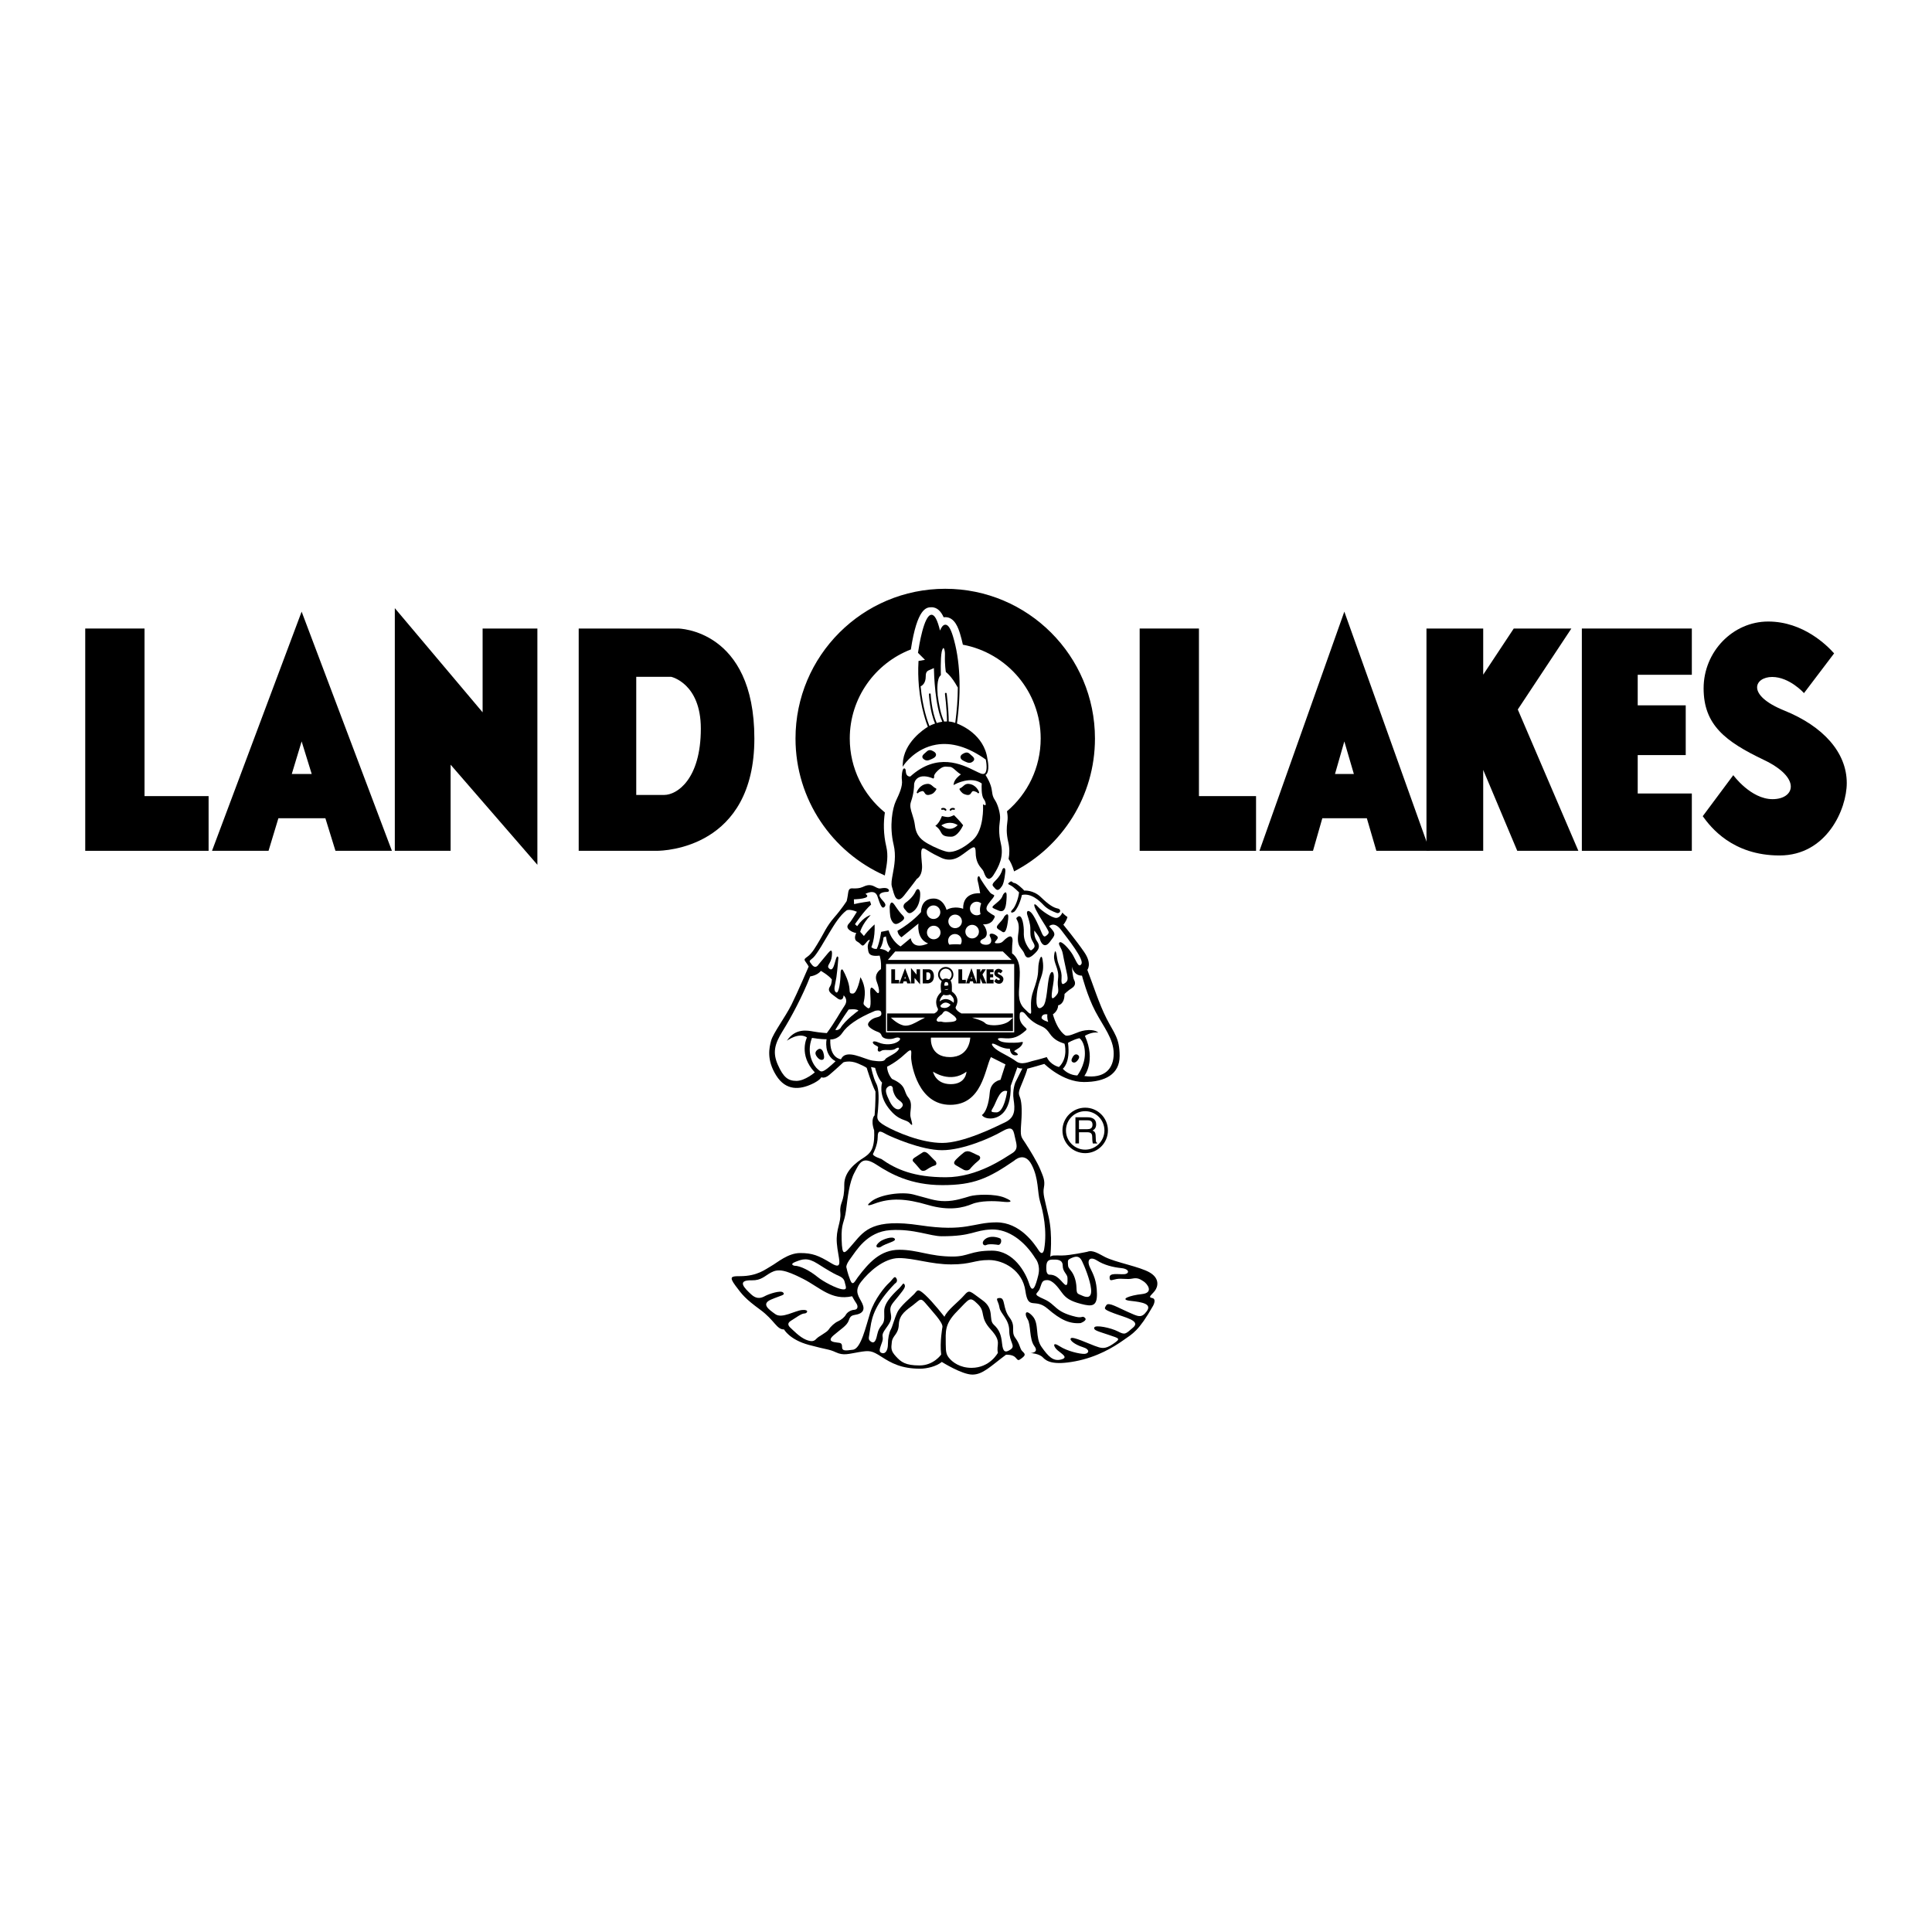 <?xml version="1.0" encoding="utf-8"?>
<!-- Generator: Adobe Illustrator 13.0.0, SVG Export Plug-In . SVG Version: 6.00 Build 14948)  -->
<!DOCTYPE svg PUBLIC "-//W3C//DTD SVG 1.0//EN" "http://www.w3.org/TR/2001/REC-SVG-20010904/DTD/svg10.dtd">
<svg version="1.0" id="Layer_1" xmlns="http://www.w3.org/2000/svg" xmlns:xlink="http://www.w3.org/1999/xlink" x="0px" y="0px"
	 width="192.756px" height="192.756px" viewBox="0 0 192.756 192.756" enable-background="new 0 0 192.756 192.756"
	 xml:space="preserve">
<g>
	<polygon fill-rule="evenodd" clip-rule="evenodd" fill="#FFFFFF" points="0,0 192.756,0 192.756,192.756 0,192.756 0,0 	"/>
	<polygon fill-rule="evenodd" clip-rule="evenodd" points="20.812,79.428 20.812,84.886 8.504,84.886 8.504,62.708 14.419,62.708 
		14.419,79.428 20.812,79.428 	"/>
	<polygon fill-rule="evenodd" clip-rule="evenodd" points="32.463,81.635 27.776,81.635 26.792,84.886 21.153,84.886 30.094,61.024 
		39.101,84.886 33.469,84.886 32.463,81.635 	"/>
	<polygon fill-rule="evenodd" clip-rule="evenodd" points="119.619,79.428 119.619,62.708 113.704,62.708 113.704,84.886 
		125.316,84.886 125.316,79.428 119.619,79.428 	"/>
	<polygon fill-rule="evenodd" clip-rule="evenodd" points="136.369,81.635 131.929,81.635 130.998,84.886 125.657,84.886 
		134.124,61.024 142.654,84.886 137.32,84.886 136.369,81.635 	"/>
	<polygon fill-rule="evenodd" clip-rule="evenodd" points="44.957,84.886 44.957,76.293 53.615,86.279 53.615,62.708 48.15,62.708 
		48.15,71.068 39.391,60.676 39.391,84.886 44.957,84.886 	"/>
	<path fill-rule="evenodd" clip-rule="evenodd" d="M75.263,73.681c0-10.915-7.605-10.973-7.605-10.973h-9.921v22.178h7.78
		C66.33,84.886,75.263,84.595,75.263,73.681L75.263,73.681z"/>
	<polygon fill-rule="evenodd" clip-rule="evenodd" points="157.473,84.886 151.43,70.785 156.776,62.708 151.028,62.708 
		147.98,67.312 147.98,62.708 142.319,62.708 142.319,84.886 147.98,84.886 147.98,76.812 151.377,84.886 157.473,84.886 	"/>
	<polygon fill-rule="evenodd" clip-rule="evenodd" points="168.794,67.323 168.794,62.708 157.821,62.708 157.821,84.886 
		168.794,84.886 168.794,79.167 163.395,79.167 163.395,75.335 168.185,75.335 168.185,70.372 163.395,70.372 163.395,67.323 
		168.794,67.323 	"/>
	<path fill-rule="evenodd" clip-rule="evenodd" d="M177.547,85.35c4.702,0,6.705-4.616,6.705-7.228c0-3.048-2.352-5.661-6.227-7.228
		c-3.875-1.568-2.961-3.353-1.219-3.353c1.741,0,3.178,1.611,3.178,1.611l3.005-3.963c-0.653-0.74-3.048-3.179-6.575-3.179
		c-3.526,0-6.444,3.005-6.444,6.663c0,3.657,2.177,5.312,6.009,7.141c3.832,1.829,3.049,3.919,0.871,3.919
		c-2.177,0-3.919-2.395-3.919-2.395l-3.048,4.093C170.666,82.52,172.844,85.35,177.547,85.35L177.547,85.35z"/>
	<path fill-rule="evenodd" clip-rule="evenodd" d="M94.306,58.743c-8.25,0-14.938,6.688-14.938,14.938
		c0,6.104,3.664,11.35,8.91,13.667c0.018-0.1,0.036-0.203,0.056-0.309c0.145-0.779,0.309-1.661,0.089-2.583
		c-0.289-1.214-0.289-2.422-0.138-3.396c-2.138-1.746-3.504-4.403-3.504-7.379c0-4.051,2.53-7.508,6.095-8.885
		c0.637-4.159,1.569-4.195,2.021-4.211c0.623-0.022,1.006,0.457,1.252,1.002c0.05-0.008,0.098-0.012,0.145-0.013
		c0.975-0.021,1.339,1.165,1.495,1.671c0.106,0.344,0.196,0.706,0.278,1.077c4.418,0.827,7.762,4.701,7.762,9.359
		c0,2.911-1.307,5.515-3.364,7.262c0.055,0.291,0.082,0.577,0.062,0.82c-0.008,0.102-0.021,0.201-0.032,0.306
		c-0.054,0.452-0.12,1.014,0.101,1.959c0.142,0.609,0.13,1.161,0.032,1.668c0.17,0.256,0.377,0.656,0.55,1.244
		c4.791-2.487,8.066-7.488,8.066-13.259C109.244,65.431,102.556,58.743,94.306,58.743L94.306,58.743z"/>
	<polygon fill-rule="evenodd" clip-rule="evenodd" fill="#FFFFFF" points="31.1,77.222 30.094,73.971 29.111,77.222 31.1,77.222 	
		"/>
	<polygon fill-rule="evenodd" clip-rule="evenodd" fill="#FFFFFF" points="135.076,77.222 134.124,73.971 133.193,77.222 
		135.076,77.222 	"/>
	<path fill-rule="evenodd" clip-rule="evenodd" fill="#FFFFFF" d="M69.922,72.693c0-4.528-2.961-5.167-2.961-5.167h-3.483v11.786
		h2.787C67.542,79.312,69.922,77.745,69.922,72.693L69.922,72.693z"/>
	<path fill-rule="evenodd" clip-rule="evenodd" d="M99.863,84.198c-0.251-1.074-0.173-1.735-0.115-2.218
		c0.011-0.099,0.022-0.192,0.029-0.28c0.045-0.538-0.234-1.462-0.493-1.842c-0.233-0.34-0.264-0.565-0.304-0.85
		c-0.051-0.37-0.117-0.832-0.656-1.693c0.016-0.011,0.034-0.018,0.049-0.031c0.404-0.353,0.168-1.452,0.14-1.576l0,0
		c-0.325-2.408-2.628-3.37-3.038-3.523c0.455-3.365,0.317-6.379-0.403-8.719c-0.241-0.784-0.482-1.146-0.759-1.14
		c-0.25,0.005-0.427,0.331-0.528,0.587c-0.262-1.08-0.537-1.588-0.859-1.576c-0.748,0.026-1.241,3.131-1.332,3.753l-0.006,0.043
		l0.031,0.031l0.666,0.666l-0.576,0.102l-0.068,0.012l-0.004,0.069c-0.049,0.864-0.025,1.665,0.037,2.396
		c-0.003,0.014-0.009,0.027-0.005,0.042c0.001,0.005,0.007,0.007,0.01,0.012c0.196,2.218,0.763,3.727,0.894,4.05
		c-0.383,0.232-2.423,1.568-2.503,3.69l-0.011,0.301l0.17-0.248c0.011-0.016,1.126-1.605,3.163-1.958
		c1.547-0.269,3.216,0.231,4.96,1.482c0.07,0.331,0.177,1.139-0.092,1.374c-0.092,0.08-0.226,0.085-0.408,0.017
		c-0.147-0.056-0.335-0.148-0.553-0.255c-1.329-0.657-3.801-1.876-6.481,0.558c-0.045,0.003-0.169,0.002-0.273-0.082
		c-0.1-0.08-0.157-0.216-0.169-0.407c-0.013-0.192-0.043-0.279-0.109-0.31c-0.037-0.017-0.079-0.012-0.113,0.013
		c-0.136,0.101-0.227,0.708-0.169,1.141c0.084,0.628-0.265,1.369-0.602,2.085c-0.337,0.716-0.675,2.471-0.224,4.368
		c0.257,1.078,0.069,2.085-0.082,2.895c-0.103,0.554-0.185,0.991-0.091,1.291c0.031,0.098,0.061,0.207,0.089,0.312
		c0.125,0.457,0.244,0.888,0.524,0.945c0.173,0.036,0.359-0.078,0.583-0.358c0.601-0.75,1.185-1.531,1.296-1.685
		c0.107-0.06,0.591-0.391,0.508-1.424l-0.027-0.319c-0.051-0.577-0.104-1.174,0.07-1.28c0.071-0.043,0.206-0.004,0.391,0.112
		c0.664,0.419,0.972,0.563,1.196,0.667c0.056,0.026,0.11,0.051,0.162,0.077l0.028,0.015c0.275,0.139,1.007,0.509,1.973-0.106
		c0.221-0.141,0.434-0.3,0.621-0.44c0.335-0.251,0.682-0.51,0.819-0.441c0.046,0.023,0.124,0.119,0.124,0.503
		c0,0.905,0.357,1.335,0.594,1.62c0.088,0.106,0.163,0.198,0.195,0.283l0.026,0.072c0.096,0.262,0.227,0.621,0.476,0.649
		c0.157,0.018,0.313-0.099,0.48-0.355C99.675,86.441,100.157,85.46,99.863,84.198L99.863,84.198z"/>
	<path fill-rule="evenodd" clip-rule="evenodd" d="M89.938,93.515l1.698-1.372c0,0-0.239,1.524,0.958,1.981
		c0,0-1.458,0.762-1.742-0.523l-1.001,0.828c0,0-0.828-0.436-1.198-1.611l-0.74,0.152c0,0-0.152,1.088-0.436,1.698
		c0,0-0.283,0.065-0.544-0.174c0,0,0.392-0.827,0.327-2.264c0,0-0.632,0.544-1.067,1.154l-0.37-0.414c0,0,0.153-0.718,1.045-1.676
		c0,0-0.653,0.131-1.35,1.11L85.3,92.208c0,0,0.893-1.328,1.611-1.96l-0.109-0.326c0,0-1.089,0.152-1.589,0.283l-0.022-0.479
		c0,0,1.938-0.044,1.154-0.544c0,0,0.936-0.544,1.197,0.24c0.261,0.784,0.436,1.35,0.719,1.044c0.283-0.305-0.305-0.631-0.479-1.001
		c-0.174-0.37,0.392-0.479,0.719-0.479s0.239-0.392-0.239-0.392c-0.479,0-0.436,0.174-0.98-0.131
		c-0.544-0.305-0.936-0.087-1.241,0.044c-0.305,0.13-0.61,0.13-0.85,0.13c-0.239,0-0.5-0.087-0.566,0.414
		c-0.065,0.501-0.152,0.849-0.152,0.849s-0.479,0.762-1.241,1.633c-0.762,0.871-1.067,1.632-1.438,2.242
		c-0.37,0.609-0.74,1.328-1.241,1.676c-0.5,0.349-0.261,0.283,0.13,0.98c0,0-1.11,2.591-1.72,3.81s-1.829,2.852-2.024,3.57
		c-0.196,0.719-0.479,1.916,0.5,3.484c0.979,1.566,2.383,1.422,3.592,0.848c0.828-0.391,0.915-0.674,0.915-0.674
		s0.283,0.195,0.784-0.219s1.415-1.262,1.415-1.262s0.61-0.24,1.437,0.107c0.827,0.35,0.893,0.457,0.893,0.457
		s0.457,1.525,0.871,2.352c0,0,0.021,1.133-0.087,2.373c0,0-0.436,0.371-0.044,1.504c0,0,0.044,0.783-0.065,1.328
		c-0.109,0.543-0.261,0.936-0.979,1.393c-0.719,0.457-1.954,1.348-1.938,2.699c0.022,1.807-0.479,1.699-0.392,2.766
		s-0.458,1.611-0.349,3.07c0.109,1.457,0.74,2.785-0.544,2.002c-1.285-0.783-1.894-1.023-3.113-1.023s-2.286,0.959-2.874,1.285
		s-1.372,1.023-3.135,1.023c-0.827,0-1.132,0.021-0.457,0.936s1.001,1.328,2.46,2.395c1.458,1.066,1.654,2.004,2.395,1.982
		c0,0,0.544,1.023,2.482,1.545c1.938,0.523,1.938,0.393,2.7,0.74c0.762,0.35,1.241,0.152,2.286-0.021s1.263-0.174,2.243,0.457
		c0.979,0.631,1.981,1.197,3.875,1.197c0.631,0,1.611-0.217,2.156-0.674c0,0,2.003,1.262,3.048,1.262
		c1.045,0,1.807-0.826,3.353-1.98c0,0,0.652-0.045,0.936,0.262c0.283,0.305,0.262,0.369,0.632,0.086s0.392-0.393,0.087-0.674
		c-0.305-0.283-0.218-0.676-0.719-1.35c-0.501-0.676,0.109-1.133-0.588-2.047c-0.696-0.916-0.392-1.939-0.957-1.939
		c-0.566,0-0.131,0.307-0.044,0.938s0.979,1.176,0.979,2.33c0,1.152,0.675,1.502,0.131,1.871c-0.545,0.371-0.762,0.24-0.85-0.609
		c-0.087-0.85-0.261-1.35-0.827-1.871c-0.566-0.523,0.131-1.547-1.132-2.439c-1.263-0.893-1.263-1.133-1.829-0.479
		c-0.566,0.652-1.655,1.438-1.96,2.133c0,0-1.132-1.459-1.916-2.178c-0.784-0.717-0.762-0.457-1.11-0.086
		c-0.349,0.369-1.372,1.176-1.677,1.828c-0.305,0.654-0.479,1.416-0.653,1.721s-0.283,0.914-0.283,1.459
		c0,0.543-0.217,1-0.609,0.871c-0.392-0.131-0.153-0.523,0.043-1.133c0.196-0.609-0.24-0.5,0.37-1.328
		c0.609-0.828,0.566-1.002,0.457-1.633s0.196-0.828,0.784-1.568c0.588-0.74,0.741-0.936,0.61-1.176
		c-0.131-0.238-0.196,0.045-0.501,0.35c-0.305,0.305-1.546,1.371-1.524,2.307c0.022,0.938,0.022,1.068-0.305,1.48
		c-0.327,0.414-0.348,0.719-0.457,1.133s-0.283,0.654-0.588,0.414c-0.305-0.24-0.174-0.326-0.022-1.416
		c0.152-1.088,0.522-2.373,2.438-4.354c0,0,0.348-0.174,0.152-0.523c-0.196-0.348-0.37,0.131-0.74,0.457
		c-0.37,0.328-1.437,1.59-1.873,2.961c-0.435,1.373-0.914,3.594-1.72,3.701c-0.806,0.109-1.089,0.131-1.089-0.281
		c0-0.414-0.174-0.393-0.5-0.436c-0.327-0.045-1.045-0.109-0.348-0.719s1.35-0.959,1.524-1.504c0.174-0.543,0.414-0.479,0.849-0.586
		c0.436-0.109,0.806-0.393,0.501-1.068c-0.305-0.674-0.893-1.197-0.131-2.176c0.762-0.98,2.264-2.373,3.788-2.373
		s3.179,0.631,5.204,0.631c2.024,0,2.286-0.436,3.767-0.436c1.48,0,3.353,1.045,3.636,3.07c0.283,2.023,0.914,0.652,2.221,1.785
		c1.306,1.131,2.198,1.523,3.287,1.436c0,0,0.719-0.26,0.436-0.521s-0.22,0.055-0.914-0.109c-2.134-0.5-1.938-1.219-3.179-1.764
		c-1.241-0.543-0.632-0.479-0.414-1.045s0.196-0.85,0.74-0.85s1.067,0.697,1.459,1.242c0.392,0.543,0.827,0.85,1.916,1.133
		s1.611,0.26,1.589-1.023c-0.021-1.285-0.348-1.895-0.696-2.613s-0.022-1.154,0.696-0.697s1.59,0.676,2.438,0.762
		c0.85,0.088,0.827,0.588,0.239,0.609c-0.588,0.023-1.415-0.152-1.415,0.307c0,0.457,0.196,0.26,0.697,0.174
		c0.501-0.088,1.045,0.064,1.567-0.043c0.522-0.109,0.762,0.043,1.132,0.281c0.37,0.24,1.045,1.133-0.174,1.264
		c-1.22,0.131-2.33,0.545-1.132,0.676c1.197,0.129,2.155,0.305,1.61,1.043c-0.544,0.742-0.87,0.502-1.872,0.066
		s-1.938-1.023-2.155-0.676c-0.218,0.35-0.326,0.393,0.762,0.807c1.089,0.414,2.7,0.74,1.916,1.414
		c-0.783,0.676-0.806,0.764-1.524,0.393c-0.718-0.369-2.242-0.674-2.351-0.393c-0.109,0.283,0.348,0.371,1.437,0.74
		c1.089,0.371,1.241,0.35,0.414,0.916c-0.827,0.564-1.176,0.412-1.829,0.174c-0.653-0.24-2.134-0.938-2.352-0.762
		c-0.218,0.174,0.393,0.652,1.176,0.893c0.784,0.238,0.609,0.652,0.174,0.674c-0.435,0.021-1.72-0.262-2.481-0.762
		s-0.632,0.043-0.196,0.414c0.436,0.369,1.11,0.719,0.327,0.914c-0.784,0.195-1.263-0.305-1.938-1.262
		c-0.675-0.959-0.196-2.309-0.893-3.07c-0.697-0.762-0.85-0.24-0.501,0.305s0.152,1.98,0.675,2.678s-0.393,0.697-0.393,0.697
		s0.871,0.043,1.241,0.436c0.37,0.391,1.023,0.805,3.223,0.391s3.832-1.414,4.79-2.09c0.958-0.674,1.545-0.914,2.982-3.439
		c0,0,0.392-0.697-0.087-0.785c-0.479-0.086-0.022-0.326,0.282-0.738c0.306-0.414,0.479-1.221-0.522-1.809
		c-1.001-0.588-3.396-1-4.463-1.545c-0.621-0.316-1.219-0.74-1.764-0.523c0,0-1.741,0.371-2.525,0.371
		c-0.783,0-1.001-0.043-1.176,0.131c0,0,0.262-2.09-0.152-3.963c-0.413-1.873-0.609-2.285-0.479-2.961s-0.065-1.066-0.37-1.807
		s-1.045-1.938-1.48-2.613c-0.436-0.674-0.522-0.566-0.414-2.025c0.109-1.457,0.021-2.197-0.152-2.611s-0.065-0.609,0.327-1.568
		c0.392-0.957,0.435-1.219,0.435-1.219s1.067-0.283,1.698-0.479c0,0,1.808,1.807,3.941,1.807s3.57-0.783,3.57-2.592
		c0-1.807-0.544-2.242-1.307-3.744c-0.762-1.502-1.35-3.396-1.916-4.855c0,0,0.501-0.588-0.305-1.763
		c-0.805-1.176-2.09-2.743-2.09-2.743s0.262-0.261,0.414-0.762c0,0-0.414-0.283-0.501-0.457c0,0-0.218,0.544-0.632,0.544
		c-0.413,0-1.437-0.696-1.807-1.11c-0.37-0.414-0.522-0.326-0.196,0.327c0.327,0.653,1.023,1.677,1.11,1.873
		s0.283,0.349,0.021,0.588c-0.261,0.239-0.369,0.283-0.587-0.239c-0.218-0.523-0.719-1.677-1.045-1.981
		c-0.327-0.305-0.479-0.109-0.371,0.239c0.109,0.349,0.305,0.893,0.305,1.372s-0.021,0.806,0.175,1.176s0.37,0.566,0.131,0.806
		c-0.239,0.239-0.283,0.283-0.566-0.174c-0.283-0.457-0.414-0.893-0.392-1.437c0.021-0.544-0.131-1.873-0.588-1.568
		s0.261,0.174,0.043,1.633c-0.218,1.459,0.37,1.437,0.61,2.09c0.239,0.653,0.696,0.283,1.088-0.108
		c0.393-0.392,0.479-0.718,0.152-1.176c-0.326-0.457-0.261-1.045-0.261-1.045s0.479,0.544,0.566,0.871
		c0.087,0.327,0.435,0.979,0.979,0.261c0.544-0.718,0.696-0.762-0.065-1.567c0,0,0.501-0.544,1.197,0.37
		c0.697,0.915,2.308,2.939,2.024,3.396c-0.283,0.458-0.521-0.326-0.849-0.893c-0.327-0.566-1.11-1.437-1.328-1.262
		c-0.218,0.174,0.218,0.522,0.326,1.153c0.109,0.632,0.37,1.72,0.436,2.091c0.065,0.369,0.065,0.588-0.152,0.762
		s-0.479,0.348-0.414-0.436c0.065-0.784-0.348-1.285-0.435-1.959c-0.088-0.675-0.218-1.067-0.305-0.305
		c-0.088,0.762,0.522,1.306,0.392,2.307c-0.131,1.002,0.239,1.219-0.196,1.699c-0.436,0.479-0.565,0.391-0.305-1.045
		c0.262-1.438-0.152-1.633-0.37-0.893c-0.218,0.74-0.218,2.611-0.631,3.004c-0.414,0.393-0.784,0.238-0.61-1.264
		c0.175-1.502,0.719-1.785,0.61-3.047c-0.109-1.263-0.393-0.348-0.458,0.262c-0.064,0.609,0.088,0.848-0.522,2.547
		c-0.609,1.697,0.375,3.025-0.914,1.697c-0.74-0.762-0.457-1.85-0.457-2.568s0.283-2.156-0.74-2.917c0,0,0-0.784,0.043-1.088
		c0.044-0.305,0-0.806-0.479-0.501s-0.457,0.566-0.958,0.588s-0.305-0.131-0.131-0.349c0.175-0.217,0.131-0.326-0.152-0.5
		s-0.719-0.174-0.501,0.218c0.218,0.392,0.109,0.784-0.413,0.784s-0.85-0.348-0.262-0.61c0.588-0.261,0.283-1.11-0.043-1.437
		c0,0,0.675,0.087,1.001-0.414c0.327-0.5,0.152-0.392-0.218-0.653s-0.74-0.414-0.043-1.241c0.696-0.827,0.282-0.479-0.044-0.871
		s-0.936-1.285-1.023-1.524c-0.087-0.24-0.305,0-0.196,0.392c0.109,0.392,0.24,1.219,0.24,1.219s-1.742-0.196-1.698,1.546
		c0,0-0.849-0.349-1.655,0.109c0,0-0.283-1.132-1.284-1.132c-1.132,0-1.263,0.98-1.263,1.35c0,0-0.805,0.979-2.351,1.872
		C89.545,92.861,89.545,93.232,89.938,93.515L89.938,93.515z"/>
	<path fill-rule="evenodd" clip-rule="evenodd" fill="#FFFFFF" d="M95.307,72.125c-0.217-0.08-0.437-0.125-0.653-0.14
		c-0.004-1.206-0.201-2.769-0.203-2.785c-0.006-0.048-0.05-0.082-0.098-0.075c-0.047,0.006-0.082,0.049-0.075,0.097
		c0.002,0.016,0.197,1.562,0.202,2.756c-0.096,0-0.19,0.003-0.283,0.011c-0.328-0.683-0.529-1.702-0.653-2.677
		c0.001-0.008,0.008-0.015,0.007-0.023c-0.047-0.423-0.086-1.588,0.288-1.897c0.021-0.018,0.033-0.043,0.032-0.07
		c0-0.016-0.056-1.623,0.085-2.302c0.06-0.285,0.15-0.37,0.174-0.367c0.043,0.005,0.164,0.194,0.147,0.724
		c-0.03,0.947,0.088,1.643,0.089,1.648c0.005,0.021,0.018,0.041,0.036,0.052c0.005,0.003,0.516,0.356,1.133,1.479
		c0.006,0.011,0.018,0.014,0.027,0.021C95.558,69.7,95.472,70.888,95.307,72.125L95.307,72.125z"/>
	<path fill-rule="evenodd" clip-rule="evenodd" fill="#FFFFFF" d="M93.459,72.132c-0.515-1.161-0.604-2.851-0.605-2.868
		c-0.002-0.048-0.043-0.085-0.091-0.083c-0.048,0.002-0.085,0.043-0.083,0.091c0.003,0.071,0.091,1.726,0.612,2.913
		c-0.259,0.089-0.46,0.184-0.568,0.24c-0.14-0.349-0.679-1.811-0.872-3.948c0.159-0.075,0.508-0.315,0.508-0.98
		c0-0.505,0.164-0.569,0.49-0.698c0.098-0.039,0.208-0.087,0.325-0.146c0.014,0.705,0.115,3.783,0.838,5.356
		C93.815,72.037,93.629,72.082,93.459,72.132L93.459,72.132z"/>
	<path fill-rule="evenodd" clip-rule="evenodd" fill="#FFFFFF" d="M98.326,80.32c-0.022,0.029-0.101-0.003-0.124-0.013l-0.13-0.058
		l0.008,0.142c0.001,0.024,0.114,2.409-1.016,3.414c-1.113,0.99-1.909,1.197-2.38,1.197c-0.411,0-1.494-0.475-2.09-0.816
		c-0.592-0.338-1.181-0.756-1.307-1.807c-0.053-0.441-0.169-0.805-0.271-1.125c-0.153-0.478-0.273-0.855-0.125-1.273
		c0.279-0.792,0.31-1.472,0.31-1.728c0-0.101,0.07-0.435,0.381-0.641c0.351-0.233,0.885-0.209,1.545,0.068l0.089-0.147
		c0.001,0.001-0.025-0.026-0.024-0.088c0.001-0.082,0.052-0.264,0.376-0.565c0.462-0.429,0.701-0.407,0.978-0.382
		c0.071,0.007,0.145,0.014,0.225,0.014c0.18,0,0.356,0.158,0.561,0.34c0.154,0.138,0.327,0.289,0.536,0.408
		c-0.211,0.153-0.633,0.501-0.703,0.89l-0.033,0.181l0.161-0.089h0c0.016-0.009,1.582-0.854,2.655-0.075
		c-0.016,0.25-0.056,1.198,0.194,1.532C98.323,79.941,98.384,80.248,98.326,80.32L98.326,80.32z"/>
	<path fill-rule="evenodd" clip-rule="evenodd" fill="#FFFFFF" d="M84.451,90.837c0,0,0.239-0.196,1.044,0.13
		c0,0-0.566,0.936-0.74,1.11c-0.174,0.174-0.37,0.436,0,0.719c0.37,0.283,0.675,0.283,0.675,0.283s-0.349,0.631,0.109,0.871
		c0.457,0.239,0.436,0.653,0.827,0.152c0.392-0.501,0.414-0.283,0.414-0.283s-0.261,0.37-0.196,0.784s0.021,0.871,1.176,0.74
		c0,0,0.196,0.544,0.13,1.35c0,0-0.74,0.414-0.414,1.262c0.327,0.85,0.305,1.438-0.087,0.959c-0.392-0.479-0.588-0.566-0.566,0.131
		c0.022,0.695,0.174,1.895-0.348,1.459s-0.261-0.24-0.196-1.264s-0.436-1.742-0.436-1.742s-0.305,1.633-0.762,1.633
		c-0.457,0-0.217-0.217-0.414-0.979c-0.196-0.762-0.588-1.394-0.588-1.394s-0.217-0.217-0.217,0.392s-0.153,2.09-0.458,1.852
		c-0.305-0.24-0.065-0.742,0.044-1.504c0.108-0.761,0.196-1.937,0.196-1.937s-0.087-0.37-0.24,0.109s-0.283,1.285-0.653,0.98
		c-0.371-0.305,0.152-0.458,0.239-1.241s-0.131-0.609-0.37-0.327c-0.24,0.283-0.979,1.176-0.979,1.176s-0.262,0.457-0.632,0
		c-0.37-0.457-0.261-0.348,0.131-0.718c0.392-0.371,1.132-1.698,1.633-2.525C83.275,92.187,83.776,91.359,84.451,90.837
		L84.451,90.837z"/>
	<path fill-rule="evenodd" clip-rule="evenodd" fill="#FFFFFF" d="M80.837,97.412c0,0,0.675-0.066,1.066-0.545
		c0,0,0.741,0.414,1.089,0.85c0,0,0,0.414-0.152,0.652c-0.152,0.24-0.283,0.479,0.196,0.85s0.588,0.436,0.588,0.436
		s0.479,0.326,0.544-0.348c0,0,0.522,0.412,0.087,1.045c-0.436,0.631-0.936,1.609-1.764,2.721c0,0-0.697-0.043-1.306-0.152
		c-0.61-0.109-1.829-0.371-2.678,0.914c0,0,1.197-0.893,2.003-0.326c0,0-0.871,1.742,0.784,3.482c0,0-0.979,0.85-1.829,0.85
		s-1.307-0.369-1.851-1.59c-0.544-1.219-0.348-2.068,0.479-3.396C78.921,101.527,80.075,99.371,80.837,97.412L80.837,97.412z"/>
	<path fill-rule="evenodd" clip-rule="evenodd" fill="#FFFFFF" d="M81.011,103.551c0,0,0.871,0.152,1.459,0.131
		c0,0-0.327,1.547,0.893,2.199c0,0-0.675,0.652-1.067,0.893s-0.477,0.084-0.718-0.109C81.25,106.404,80.379,105.184,81.011,103.551
		L81.011,103.551z"/>
	<path fill-rule="evenodd" clip-rule="evenodd" fill="#FFFFFF" d="M83.906,105.686c0,0-1.153-0.088-1.066-1.982
		c0,0,0.718,0.066,1.197-0.652s1.48-1.459,3.266-2.199c0,0,0.544-0.152,0.61,0.131s0,0.414-0.457,0.521
		c-0.458,0.109-0.741,0.393-0.828,0.588c-0.087,0.197,0.044,0.393,0.501,0.654s0.696,0.195,0.827,0.566
		c0.131,0.369,0.871,0.436,1.307,0.26c0.435-0.174,0.784,0.045,0.326,0.35c-0.457,0.305-1.285,0.369-1.938,0.086
		c-0.653-0.283-0.697,0.045-0.37,0.24s0.37,0.152,0.305,0.369c-0.065,0.219,0.065,0.414,0.349,0.219
		c0.283-0.195,1.001,0.064,1.393-0.195c0.392-0.262,0.523-0.045,0.109,0.305c-0.414,0.348-1.023,0.543-1.132,0.762
		c-0.109,0.217-0.619,0.201-1.241,0.109C86.192,105.686,84.407,104.574,83.906,105.686L83.906,105.686z"/>
	<path fill-rule="evenodd" clip-rule="evenodd" fill="#FFFFFF" d="M85.648,100.83c0,0-1.35,0.957-1.807,1.764
		c0,0-0.261,0.26-0.501,0.152c0,0,0.74-1.197,1.328-2.025C84.668,100.721,85.452,100.611,85.648,100.83L85.648,100.83z"/>
	<path fill-rule="evenodd" clip-rule="evenodd" fill="#FFFFFF" d="M105.047,101.199c0,0,0.522-0.318,0.522-0.898
		c0,0,0.639-0.059,0.639-1.133c0,0,0.349-0.348,0.726-0.58s0.377-0.553,0.232-0.812c-0.146-0.262-0.232-1.365-0.232-1.365
		s0.146,0.93,1.016,0.93c0,0,0.523,2.031,1.336,3.57s1.828,2.729,1.828,4.209s-0.87,2.525-2.932,2.234c0,0,1.19-1.51,0.059-4.006
		c0,0,0.667-0.436,1.335-0.318c0,0-0.329-0.373-1.306-0.232c-0.813,0.115-1.423,0.609-1.945,0.521
		C106.324,103.318,105.54,102.941,105.047,101.199L105.047,101.199z"/>
	<path fill-rule="evenodd" clip-rule="evenodd" fill="#FFFFFF" d="M106.557,104.045c0,0,0.493-0.32,1.132-0.465
		c0,0,0.552,0.32,0.552,1.539s-0.755,2.178-0.755,2.178s-0.813,0.027-1.452-0.668C106.033,106.629,106.817,106.076,106.557,104.045
		L106.557,104.045z"/>
	<path fill-rule="evenodd" clip-rule="evenodd" fill="#FFFFFF" d="M106.208,104.131c0,0,0.406,1.395-0.552,2.324
		c0,0-0.842-0.176-1.219-0.988c0,0-0.755,0.232-1.277,0.35c-0.523,0.115-1.22,0.492-1.8,0.057c-0.581-0.436-1.423-0.783-1.945-1.16
		s-0.696-0.842,0.058-0.436c0.756,0.406,1.19,0.348,1.277,0.348c0,0,0.029,0.668,0.552,0.668s0.087-0.291-0.087-0.377
		c-0.174-0.088,0.552-0.291,0.755-0.697s0-0.232-0.406-0.203s-1.394,0.059-1.771-0.145c-0.377-0.203-0.319-0.35,0.349-0.291
		s1.22,0,1.858-0.494c0.638-0.492,0.464-0.348,0.058-0.812c-0.406-0.463-0.319-0.812-0.319-1.074c0-0.26,0.29-0.377,0.581,0
		c0.29,0.377,0.696,0.756,1.219,1.016c0.522,0.262,0.755,0.262,1.19,0.9S105.686,103.957,106.208,104.131L106.208,104.131z"/>
	<path fill-rule="evenodd" clip-rule="evenodd" fill="#FFFFFF" d="M104.495,101.199c0,0-0.058,0.377,0.087,0.756
		c0,0-0.552-0.145-0.667-0.379C103.915,101.576,103.886,101.113,104.495,101.199L104.495,101.199z"/>
	<path fill-rule="evenodd" clip-rule="evenodd" fill="#FFFFFF" d="M98.863,105.467l1.452,0.727l-0.494,1.539
		c0,0-0.986,0.145-1.074,1.275c-0.087,1.133-0.406,2.004-0.783,2.236c0,0,0.174,0.348,0.842,0.348c0.667,0,2.09-0.436,2.032-3.25
		l0.667-1.859c0,0,0.146,0.146,0.494,0.117l-0.697,1.393c0,0-0.319,0.756-0.174,1.713c0.145,0.959,0.174,1.771-0.842,2.264
		c-1.017,0.494-4.18,2.062-6.27,2.062c-2.09,0-4.586-1.074-5.661-1.684c-1.074-0.609-0.812-0.814-0.754-1.656
		s0.145-1.973-0.174-2.582c-0.319-0.611-0.522-1.654-0.522-1.654l0.406,0.086c0,0,0.232,1.016,0.697,1.48
		c0,0-0.406,1.162,0.639,2.525c1.045,1.365,1.742,1.074,2.119,1.51s0.232,0,0.087-0.58c-0.145-0.582,0.291-1.336-0.232-1.975
		s-0.116-1.189-1.626-1.857c0,0-0.464-0.494-0.493-1.219c0,0,0.871-0.406,1.771-1.248c0.9-0.842,0.581-0.146,0.639,0.492
		s0.697,4.559,3.89,4.559C97.992,110.229,98.254,106.658,98.863,105.467L98.863,105.467z"/>
	<path fill-rule="evenodd" clip-rule="evenodd" fill="#FFFFFF" d="M100.489,108.863c0,0-0.29,2.119-1.074,2.119
		s-0.464-0.174-0.203-0.725C99.473,109.705,99.821,108.631,100.489,108.863L100.489,108.863z"/>
	<path fill-rule="evenodd" clip-rule="evenodd" fill="#FFFFFF" d="M89.081,108.719c0,0,0.116,0.695,0.609,1.045
		c0.494,0.348,0.465,0.551,0.174,0.812c-0.29,0.262-0.755,0.029-1.103-0.697c-0.349-0.725-0.522-1.16-0.203-1.422
		S89.11,108.369,89.081,108.719L89.081,108.719z"/>
	<path fill-rule="evenodd" clip-rule="evenodd" fill="#FFFFFF" d="M87.107,115.105c0,0,0.464-0.842,0.464-1.684
		s0.436-0.465,0.9-0.232s3.425,1.566,5.516,1.566s4.906-1.248,5.951-1.857s1.161-0.232,1.307,0.494
		c0.145,0.725,0.436,1.248-0.29,1.684s-3.397,2.379-6.59,2.379c-3.193,0-4.964-0.783-6.444-1.828
		C87.92,115.627,86.991,115.336,87.107,115.105L87.107,115.105z"/>
	<path fill-rule="evenodd" clip-rule="evenodd" fill="#FFFFFF" d="M101.186,115.801c0,0,1.017-0.986,1.742,0.406
		c0.726,1.395,0.552,2.73,0.842,3.688s0.726,2.873,0.406,4.732c0,0-0.116,0.783-0.552,0.115s-1.857-2.787-4.209-2.787
		s-3.019,0.988-7.634,0.291c-4.616-0.697-5.544,0.521-6.561,1.713c-1.016,1.189-1.19,1.48-1.249-0.262
		c-0.058-1.742,0.261-1.598,0.436-2.932c0.174-1.336,0.319-2.787,0.842-3.773c0.522-0.988,0.784-1.713,2.207-0.785
		c1.422,0.93,3.425,2.033,6.561,2.033C97.151,118.24,98.603,117.572,101.186,115.801L101.186,115.801z"/>
	<path fill-rule="evenodd" clip-rule="evenodd" fill="#FFFFFF" d="M79.248,126.281c0,0-0.544-0.131,0.13-0.393
		c0.675-0.262,1.176-0.457,2.199,0.195c1.023,0.654,1.567,0.959,1.894,1.111c0.326,0.152,0.718,0.283,0.806,0.719
		c0.087,0.436,0.326,0.805-0.262,0.719c-0.587-0.088-1.877-0.762-2.438-1.221C80.858,126.824,79.879,126.281,79.248,126.281
		L79.248,126.281z"/>
	<path fill-rule="evenodd" clip-rule="evenodd" fill="#FFFFFF" d="M85.583,127.436c-0.305,0.406-0.501,0.936-0.762,0.26
		c-0.261-0.674-0.37-1.219-0.37-1.219s-0.131-0.217,0.414-0.936c0.544-0.719,1.611-2.656,3.962-2.809
		c2.351-0.152,3.957,0.609,5.138,0.609c3.091,0,3.178-0.609,4.942-0.676c1.764-0.064,3.374,1.242,4.397,2.896
		c0,0,0.545,0.609,0.283,1.676c-0.261,1.066-0.565,1.938-0.914,0.828c-0.349-1.111-1.546-3.287-3.701-3.287
		c-2.156,0-2.33,0.588-3.919,0.588c-2.308,0-3.462-0.676-5.334-0.676C87.847,124.691,86.693,125.955,85.583,127.436L85.583,127.436z
		"/>
	<path fill-rule="evenodd" clip-rule="evenodd" fill="#FFFFFF" d="M104.764,127.174c0,0-0.349,0.086-0.37-0.502s0.021-0.979,0.544-1
		c0.523-0.021,1.089-0.021,1.089,0.609s0.479,0.826,0.479,1.24s0.043,1.023-0.458,0.457
		C105.548,127.412,105.242,127.195,104.764,127.174L104.764,127.174z"/>
	<path fill-rule="evenodd" clip-rule="evenodd" fill="#FFFFFF" d="M106.549,126.084c0-0.332-0.065-0.391,0.392-0.588
		c0.458-0.195,0.763-0.174,1.002,0.307c0.239,0.479,0.827,1.893,0.914,2.807c0.088,0.916-0.413,0.871-0.893,0.654
		c-0.479-0.219-0.544-0.131-0.565-0.805c-0.021-0.676-0.24-1.264-0.501-1.611C106.636,126.498,106.549,126.455,106.549,126.084
		L106.549,126.084z"/>
	<path fill-rule="evenodd" clip-rule="evenodd" fill="#FFFFFF" d="M94.357,134.119c0-1.264-0.152-1.982,1.132-3.289
		c1.284-1.305,1.241-1.523,2.068-0.717c0.828,0.805,0.131,1.262,1.285,2.525c1.154,1.262,0.522,1.502,0.719,2.328
		c0,0-0.784,1.504-2.635,1.504c-1.153,0-1.872-0.566-2.177-0.916C94.444,135.207,94.357,134.967,94.357,134.119L94.357,134.119z"/>
	<path fill-rule="evenodd" clip-rule="evenodd" fill="#FFFFFF" d="M94.03,132.377c0,0-0.283,1.502-0.13,2.766
		c0,0-0.74,1.088-2.156,1.088c-1.415,0-1.851-0.348-2.351-0.893c-0.501-0.545-0.501-0.783-0.414-1.459
		c0.087-0.674,0.653-0.719,0.697-1.742c0.043-1.023,0.784-1.436,1.458-1.959c0.675-0.521,0.697-0.783,1.284-0.064
		C93.007,130.83,94.052,131.898,94.03,132.377L94.03,132.377z"/>
	<path fill-rule="evenodd" clip-rule="evenodd" fill="#FFFFFF" d="M85.017,129.328c0,0,0.218,0.414,0.414,0.697
		s0.174,0.631-0.196,0.654c-0.37,0.021-0.719,0.26-0.849,0.5c-0.131,0.238-0.479,0.521-0.784,0.652s-0.718,0.502-0.914,0.807
		c-0.196,0.305-1.002,0.674-1.219,0.914c-0.218,0.24-0.436,0.369-1.067,0.109c-0.631-0.262-1.307-0.98-1.524-1.176
		c-0.218-0.197-0.392-0.457,0.043-0.719s1.023-0.719,1.328-0.719s0.522-0.414-0.218-0.348c-0.74,0.064-2.003,0.893-2.678,0.412
		c-0.675-0.479-1.437-1.021-0.414-1.457c1.023-0.436,1.437-0.436,1.197-0.697c-0.24-0.262-1.437,0.152-1.764,0.326
		s-0.806,0.436-1.437-0.152s-1.502-1.43,0.065-1.393c0.958,0.021,1.285-0.436,1.938-0.785c0.698-0.371,1.371-0.283,3.178,0.633
		C81.783,128.43,82.949,129.787,85.017,129.328L85.017,129.328z"/>
	<path fill-rule="evenodd" clip-rule="evenodd" d="M92.962,75.725l0.059-0.027c0.239-0.108,0.363-0.239,0.369-0.387
		c0.005-0.125-0.082-0.25-0.232-0.334c-0.2-0.111-0.449-0.25-0.713,0.015c-0.044,0.044-0.097,0.088-0.146,0.131
		c-0.143,0.121-0.278,0.235-0.277,0.383c0,0.08,0.042,0.156,0.125,0.225C92.433,75.968,92.667,75.86,92.962,75.725L92.962,75.725z"
		/>
	<path fill-rule="evenodd" clip-rule="evenodd" d="M96.252,75.964c0.296,0.136,0.53,0.243,0.817,0.004
		c0.082-0.069,0.124-0.144,0.125-0.225c0-0.147-0.134-0.262-0.277-0.382c-0.05-0.042-0.102-0.086-0.147-0.131
		c-0.264-0.264-0.513-0.125-0.713-0.015c-0.15,0.084-0.237,0.209-0.232,0.334c0.006,0.148,0.13,0.279,0.37,0.388L96.252,75.964
		L96.252,75.964z"/>
	<path fill-rule="evenodd" clip-rule="evenodd" d="M88.762,90.488c0,0,0.065-0.827,0.479-0.218c0.414,0.61,0.588,0.828,0.827,1.067
		s0.174,0.392-0.217,0.653c-0.392,0.261-0.61,0.283-0.828-0.044C88.805,91.621,88.783,91.294,88.762,90.488L88.762,90.488z"/>
	<path fill-rule="evenodd" clip-rule="evenodd" d="M90.264,90.706c0,0-0.349-0.327,0.13-0.675c0.479-0.349,0.806-0.762,0.958-1.11
		c0.152-0.349,0.457-0.283,0.457,0.283c0,0.565-0.152,1.284-0.653,1.698C90.656,91.316,90.547,91.033,90.264,90.706L90.264,90.706z"
		/>
	<path fill-rule="evenodd" clip-rule="evenodd" d="M100.301,86.961c0,0-0.088,1.088-0.327,1.437
		c-0.239,0.348-0.435,0.544-0.696,0.239s-0.414-0.327,0.043-0.784c0.458-0.457,0.61-0.827,0.676-1.067
		S100.344,86.482,100.301,86.961L100.301,86.961z"/>
	<path fill-rule="evenodd" clip-rule="evenodd" d="M100.083,89.248c0,0,0.392-0.631,0.349,0.261
		c-0.044,0.893-0.131,1.633-0.828,1.328c-0.696-0.305-0.762-0.262-0.261-0.675S99.931,89.639,100.083,89.248L100.083,89.248z"/>
	<path fill-rule="evenodd" clip-rule="evenodd" d="M100.191,91.446c0,0,0.501-0.653,0.393,0.261
		c-0.109,0.915-0.262,1.502-0.61,1.241c-0.348-0.262-0.783-0.305-0.305-0.806C100.148,91.642,100.191,91.446,100.191,91.446
		L100.191,91.446z"/>
	<path fill-rule="evenodd" clip-rule="evenodd" d="M101.955,89.291c0,0-0.218,1.088-0.74,1.655c0,0-0.218,0.152-0.305,0.087
		s-0.021-0.152,0.174-0.37c0.196-0.218,0.522-0.98,0.588-1.633c0,0-0.522-0.522-0.805-0.675c-0.283-0.152-0.393-0.152-0.131-0.348
		c0.261-0.196,0.218,0.065,0.457,0.087c0.239,0.021,0.806,0.544,1.001,0.762c0,0,0.893-0.087,1.655,0.653
		c0.762,0.74,1.24,1.045,1.676,1.132c0.436,0.087,0.24,0.566-0.108,0.436c-0.349-0.13-0.893-0.348-1.284-0.762
		C103.74,89.9,102.892,89.073,101.955,89.291L101.955,89.291z"/>
	<path fill-rule="evenodd" clip-rule="evenodd" d="M82.121,105.707c-0.169,0.096-0.414,0.021-0.653-0.326
		c-0.24-0.35-0.043-0.566,0.174-0.697s0.414,0.043,0.5,0.326S82.273,105.619,82.121,105.707L82.121,105.707z"/>
	<path fill-rule="evenodd" clip-rule="evenodd" d="M107.021,105.467c0,0,0.203-0.406,0.494-0.232c0.29,0.174,0.087,0.436,0,0.553
		c-0.088,0.115-0.262,0.289-0.465,0.203C106.847,105.902,106.876,105.699,107.021,105.467L107.021,105.467z"/>
	<path fill-rule="evenodd" clip-rule="evenodd" d="M91.171,115.947c0,0-0.29-0.203,0.058-0.436s0.813-0.523,0.813-0.523
		s0.232-0.232,0.639,0.203c0.406,0.436,0.667,0.668,0.667,0.668s0.232,0.348-0.116,0.436c-0.348,0.088-0.842,0.436-0.842,0.436
		s-0.348,0.232-0.581-0.059C91.577,116.383,91.171,115.947,91.171,115.947L91.171,115.947z"/>
	<path fill-rule="evenodd" clip-rule="evenodd" d="M96.193,116.73c0,0-0.581-0.318-0.812-0.465
		c-0.232-0.145-0.291-0.291,0.058-0.639c0.348-0.348,0.726-0.639,0.726-0.639s0.29-0.262,0.754-0.029
		c0.465,0.232,0.755,0.35,0.755,0.35s0.319,0.203-0.087,0.521c-0.407,0.32-0.726,0.697-0.726,0.697S96.657,116.904,96.193,116.73
		L96.193,116.73z"/>
	<path fill-rule="evenodd" clip-rule="evenodd" d="M87.223,120.098c0,0-1.161,0.465-0.291-0.232c0.871-0.697,3.048-0.986,4.18-0.697
		c1.574,0.404,2.148,0.668,3.165,0.668c1.016,0,1.887-0.318,2.496-0.492c0.61-0.176,2.468-0.262,3.455,0.145
		c0.986,0.406,0.609,0.494-0.204,0.406c-0.812-0.088-2.206-0.115-3.048,0.232c-0.841,0.348-2.235,0.725-4.412,0.086
		S88.849,119.488,87.223,120.098L87.223,120.098z"/>
	<path fill-rule="evenodd" clip-rule="evenodd" d="M87.825,124.43c0,0-0.239,0.088-0.348-0.021s0.043-0.326,0.327-0.543
		c0.283-0.219,1.241-0.566,1.459-0.283C89.48,123.865,88.5,123.973,87.825,124.43L87.825,124.43z"/>
	<path fill-rule="evenodd" clip-rule="evenodd" d="M99.517,124.191c0,0-0.827-0.131-1.11,0.021s-0.588-0.24-0.087-0.609
		c0.501-0.371,1.241-0.152,1.459-0.045C99.996,123.668,99.887,124.299,99.517,124.191L99.517,124.191z"/>
	<path fill-rule="evenodd" clip-rule="evenodd" d="M108.27,115.051c1.25,0,2.268-1.018,2.268-2.268c0-1.252-1.018-2.27-2.268-2.27
		c-1.251,0-2.269,1.018-2.269,2.27C106.001,114.033,107.019,115.051,108.27,115.051L108.27,115.051z"/>
	<path fill-rule="evenodd" clip-rule="evenodd" fill="#FFFFFF" d="M93.138,91.688c0.374,0,0.678-0.303,0.678-0.677
		s-0.304-0.677-0.678-0.677s-0.677,0.303-0.677,0.677S92.764,91.688,93.138,91.688L93.138,91.688z"/>
	<path fill-rule="evenodd" clip-rule="evenodd" fill="#FFFFFF" d="M93.16,93.713c0.374,0,0.677-0.303,0.677-0.677
		s-0.303-0.677-0.677-0.677c-0.375,0-0.678,0.303-0.678,0.677S92.785,93.713,93.16,93.713L93.16,93.713z"/>
	<path fill-rule="evenodd" clip-rule="evenodd" fill="#FFFFFF" d="M95.293,92.603c0.375,0,0.677-0.303,0.677-0.677
		s-0.303-0.677-0.677-0.677c-0.374,0-0.677,0.303-0.677,0.677S94.919,92.603,95.293,92.603L95.293,92.603z"/>
	<path fill-rule="evenodd" clip-rule="evenodd" fill="#FFFFFF" d="M96.991,93.626c0.374,0,0.677-0.303,0.677-0.677
		c0-0.375-0.303-0.678-0.677-0.678s-0.677,0.303-0.677,0.678C96.314,93.323,96.617,93.626,96.991,93.626L96.991,93.626z"/>
	<path fill-rule="evenodd" clip-rule="evenodd" fill="#FFFFFF" d="M97.893,90.133c-0.119-0.104-0.273-0.169-0.444-0.169
		c-0.374,0-0.677,0.303-0.677,0.677s0.303,0.677,0.677,0.677c0.14,0,0.27-0.042,0.378-0.115
		C97.708,90.762,97.8,90.374,97.893,90.133L97.893,90.133z"/>
	<path fill-rule="evenodd" clip-rule="evenodd" fill="#FFFFFF" d="M95.839,94.23c0.069-0.106,0.109-0.231,0.109-0.367
		c0-0.374-0.303-0.677-0.677-0.677s-0.678,0.303-0.678,0.677c0,0.144,0.045,0.276,0.121,0.385
		C95.029,94.207,95.412,94.189,95.839,94.23L95.839,94.23z"/>
	<path fill-rule="evenodd" clip-rule="evenodd" fill="#FFFFFF" d="M88.871,94.668l-0.262,0.348c0,0-0.196-0.283-0.827-0.348
		c0,0,0.283-0.348,0.371-1.154l0.239-0.087C88.392,93.428,88.479,94.298,88.871,94.668L88.871,94.668z"/>
	<polygon fill-rule="evenodd" clip-rule="evenodd" fill="#FFFFFF" points="88.399,96.178 101.186,96.178 101.186,103 88.399,103 
		88.399,96.178 	"/>
	<path fill-rule="evenodd" clip-rule="evenodd" fill="#FFFFFF" d="M92.884,103.521h3.919c0,0-0.029,1.945-2.032,1.945
		S92.855,103.668,92.884,103.521L92.884,103.521z"/>
	<path fill-rule="evenodd" clip-rule="evenodd" fill="#FFFFFF" d="M93.087,106.918c0,0,1.742,1.219,3.338,0
		c0,0-0.029,1.248-1.567,1.248C93.319,108.166,93.087,106.918,93.087,106.918L93.087,106.918z"/>
	<path fill-rule="evenodd" clip-rule="evenodd" fill="#FFFFFF" d="M106.35,112.783c0-1.059,0.861-1.92,1.92-1.92
		c1.058,0,1.919,0.861,1.919,1.92c0,1.057-0.861,1.918-1.919,1.918C107.211,114.701,106.35,113.84,106.35,112.783L106.35,112.783z"
		/>
	<path fill-rule="evenodd" clip-rule="evenodd" d="M95.922,101.113c-0.014-0.008-0.029-0.014-0.042-0.021
		c-0.521-0.295-0.571-0.537-0.525-0.627c0.003-0.006,0.005-0.01,0.005-0.01c0.165-0.309,0.205-0.605,0.117-0.885
		c-0.105-0.336-0.367-0.549-0.509-0.645l0.001-0.211c0.006-0.416,0.004-0.695-0.138-0.883c0.175-0.141,0.29-0.354,0.29-0.594
		c0-0.422-0.343-0.765-0.765-0.765s-0.765,0.343-0.765,0.765c0,0.275,0.148,0.514,0.367,0.648c-0.161,0.318-0.095,0.854-0.053,1.096
		c-0.794,0.715-0.441,1.479-0.315,1.693c-0.014,0.139-0.062,0.268-0.372,0.438h-4.708v1.764h12.551v-1.348l-0.295,0.285
		c-0.359,0.348-1.099,0.49-1.672,0.477c-0.427-0.01-0.699-0.102-0.78-0.188c-0.214-0.227-0.647-0.361-1.149-0.516
		c-0.061-0.02-0.124-0.039-0.186-0.059h4.083v-0.416H95.922L95.922,101.113z"/>
	<polygon fill-rule="evenodd" clip-rule="evenodd" points="89.708,97.771 89.708,98.117 88.925,98.117 88.925,96.707 89.302,96.707 
		89.302,97.771 89.708,97.771 	"/>
	<polygon fill-rule="evenodd" clip-rule="evenodd" points="90.45,97.91 90.152,97.91 90.089,98.117 89.73,98.117 90.299,96.599 
		90.873,98.117 90.514,98.117 90.45,97.91 	"/>
	<polygon fill-rule="evenodd" clip-rule="evenodd" points="95.998,97.771 95.998,96.707 95.622,96.707 95.622,98.117 96.36,98.117 
		96.36,97.771 95.998,97.771 	"/>
	<polygon fill-rule="evenodd" clip-rule="evenodd" points="97.064,97.91 96.781,97.91 96.722,98.117 96.382,98.117 96.921,96.599 
		97.464,98.117 97.125,98.117 97.064,97.91 	"/>
	<polygon fill-rule="evenodd" clip-rule="evenodd" points="91.245,98.117 91.245,97.57 91.796,98.207 91.796,96.707 91.449,96.707 
		91.449,97.238 90.891,96.577 90.891,98.117 91.245,98.117 	"/>
	<path fill-rule="evenodd" clip-rule="evenodd" d="M93.175,97.404c0-0.694-0.484-0.698-0.484-0.698h-0.631v1.411h0.495
		C92.605,98.117,93.175,98.1,93.175,97.404L93.175,97.404z"/>
	<polygon fill-rule="evenodd" clip-rule="evenodd" points="98.407,98.117 98.022,97.221 98.363,96.707 97.997,96.707 97.803,97 
		97.803,96.707 97.443,96.707 97.443,98.117 97.803,98.117 97.803,97.604 98.02,98.117 98.407,98.117 	"/>
	<polygon fill-rule="evenodd" clip-rule="evenodd" points="99.128,97 99.128,96.707 98.43,96.707 98.43,98.117 99.128,98.117 
		99.128,97.754 98.784,97.754 98.784,97.51 99.089,97.51 99.089,97.194 98.784,97.194 98.784,97 99.128,97 	"/>
	<path fill-rule="evenodd" clip-rule="evenodd" d="M99.685,98.148c0.3,0,0.427-0.295,0.427-0.461c0-0.193-0.149-0.359-0.396-0.46
		c-0.247-0.101-0.188-0.214-0.078-0.214c0.111,0,0.202,0.104,0.202,0.104l0.191-0.253c-0.041-0.047-0.193-0.203-0.418-0.203
		s-0.41,0.191-0.41,0.424c0,0.232,0.139,0.338,0.382,0.455c0.244,0.115,0.194,0.25,0.056,0.25s-0.249-0.154-0.249-0.154
		l-0.194,0.262C99.247,97.967,99.386,98.148,99.685,98.148L99.685,98.148z"/>
	<polygon fill-rule="evenodd" clip-rule="evenodd" fill="#FFFFFF" points="100.925,95.771 88.587,95.771 89.313,94.93 
		100.054,94.93 100.925,95.771 	"/>
	<path fill-rule="evenodd" clip-rule="evenodd" fill="#FFFFFF" d="M93.885,100.494c-0.02-0.033-0.047-0.082-0.072-0.145
		c0.17-0.213,0.35-0.324,0.535-0.324c0.188,0.002,0.361,0.107,0.491,0.215C94.529,100.697,94.039,100.555,93.885,100.494
		L93.885,100.494z"/>
	<path fill-rule="evenodd" clip-rule="evenodd" fill="#FFFFFF" d="M94.622,98.68c-0.149,0.123-0.315,0.051-0.387,0.008
		c0.112,0.012,0.251,0.014,0.387-0.02C94.622,98.672,94.622,98.676,94.622,98.68L94.622,98.68z"/>
	<path fill-rule="evenodd" clip-rule="evenodd" fill="#FFFFFF" d="M94.357,97.979c0.097,0,0.163,0.016,0.194,0.047
		c0.042,0.043,0.06,0.139,0.068,0.27c-0.121,0.059-0.29,0.057-0.412,0.039c0.007-0.143,0.031-0.264,0.081-0.324
		C94.307,97.986,94.326,97.979,94.357,97.979L94.357,97.979z"/>
	<path fill-rule="evenodd" clip-rule="evenodd" fill="#FFFFFF" d="M94.131,99.246c0.141,0.049,0.387,0.094,0.651-0.025
		c0.103,0.07,0.292,0.225,0.363,0.455c0.036,0.117,0.033,0.242,0,0.373c-0.178-0.168-0.458-0.369-0.794-0.371
		c-0.214,0-0.415,0.084-0.6,0.238C93.773,99.715,93.874,99.48,94.131,99.246L94.131,99.246z"/>
	<path fill-rule="evenodd" clip-rule="evenodd" fill="#FFFFFF" d="M93.638,101.939c0,0-0.414-0.064-0.021-0.457
		c0.392-0.391,0.261-0.131,0.479-0.457s0.544-0.064,0.827,0.131c0.283,0.195,1.001,0.719-0.065,0.805
		C93.791,102.049,94.183,101.875,93.638,101.939L93.638,101.939z"/>
	<path fill-rule="evenodd" clip-rule="evenodd" d="M107.648,112.965h0.855c0.423,0,0.467,0.252,0.467,0.465
		c0,0.1,0.011,0.496,0.062,0.654h0.432v-0.057c-0.109-0.062-0.128-0.117-0.131-0.262l-0.022-0.473
		c-0.015-0.365-0.162-0.43-0.311-0.492c0.167-0.098,0.364-0.24,0.364-0.627c0-0.553-0.431-0.701-0.86-0.701h-1.207v2.611h0.352
		V112.965L107.648,112.965z"/>
	<path fill-rule="evenodd" clip-rule="evenodd" fill="#FFFFFF" d="M91.725,101.82c-0.498,0.275-0.929,0.512-1.374,0.512
		c-0.593,0-1.272-0.611-1.47-0.803h3.405C92.093,101.623,91.906,101.723,91.725,101.82L91.725,101.82z"/>
	<path fill-rule="evenodd" clip-rule="evenodd" fill="#FFFFFF" d="M93.767,97.238c0-0.326,0.265-0.591,0.59-0.591
		c0.326,0,0.59,0.265,0.59,0.591c0,0.197-0.1,0.373-0.25,0.48c-0.091-0.053-0.198-0.09-0.34-0.09c-0.115,0-0.215,0.041-0.295,0.117
		C93.886,97.643,93.767,97.455,93.767,97.238L93.767,97.238z"/>
	<polygon fill-rule="evenodd" clip-rule="evenodd" fill="#FFFFFF" points="90.363,97.631 90.299,97.424 90.237,97.631 
		90.363,97.631 	"/>
	<polygon fill-rule="evenodd" clip-rule="evenodd" fill="#FFFFFF" points="96.981,97.631 96.921,97.424 96.862,97.631 
		96.981,97.631 	"/>
	<path fill-rule="evenodd" clip-rule="evenodd" fill="#FFFFFF" d="M92.834,97.342c0-0.288-0.188-0.328-0.188-0.328h-0.222v0.75
		h0.177C92.683,97.764,92.834,97.664,92.834,97.342L92.834,97.342z"/>
	<path fill-rule="evenodd" clip-rule="evenodd" d="M95.224,81.37l-0.044-0.044l-0.056,0.028c-0.092,0.046-0.366,0.165-0.527,0.165
		c-0.205,0-0.542-0.084-0.545-0.084l-0.074-0.019l-0.028,0.07c-0.247,0.617-0.534,0.831-0.537,0.833l-0.094,0.068
		c0,0,0.092,0.071,0.092,0.071c0.265,0.203,0.363,0.383,0.449,0.542c0.165,0.305,0.294,0.478,1.042,0.478
		c0.658,0,1.147-1.051,1.167-1.096l0.022-0.047l-0.031-0.042C95.797,81.944,95.247,81.393,95.224,81.37L95.224,81.37z"/>
	<path fill-rule="evenodd" clip-rule="evenodd" fill="#FFFFFF" d="M93.916,82.349c0.237-0.152,0.9-0.48,1.635-0.027
		c-0.111,0.115-0.362,0.332-0.71,0.366C94.54,82.718,94.229,82.6,93.916,82.349L93.916,82.349z"/>
	<path fill-rule="evenodd" clip-rule="evenodd" d="M94.019,80.794L94.019,80.794c0.006-0.002,0.159-0.06,0.246,0.058
		c0.029,0.039,0.084,0.046,0.123,0.018c0.038-0.029,0.046-0.083,0.017-0.122c-0.135-0.18-0.354-0.154-0.45-0.116
		c-0.044,0.018-0.066,0.069-0.049,0.113C93.924,80.79,93.975,80.812,94.019,80.794L94.019,80.794z"/>
	<path fill-rule="evenodd" clip-rule="evenodd" d="M94.906,80.852c0.088-0.118,0.24-0.061,0.247-0.058h0
		c0.044,0.018,0.095-0.004,0.113-0.049c0.018-0.044-0.003-0.095-0.048-0.113c-0.097-0.039-0.315-0.064-0.451,0.116
		c-0.029,0.039-0.021,0.093,0.018,0.122C94.822,80.898,94.877,80.891,94.906,80.852L94.906,80.852z"/>
	<path fill-rule="evenodd" clip-rule="evenodd" d="M93.416,78.703c-0.008-0.022-0.025-0.041-0.047-0.051
		c-0.145-0.064-0.237-0.146-0.326-0.226c-0.14-0.124-0.272-0.241-0.544-0.217c-0.766,0.07-1.022,0.79-1.032,0.82
		c-0.015,0.043,0.006,0.091,0.048,0.108c0.042,0.018,0.091,0,0.112-0.041c0.027-0.055,0.21-0.13,0.368-0.169
		c0.143-0.004,0.183,0.06,0.24,0.157c0.113,0.189,0.245,0.331,0.718,0.141c0.283-0.113,0.452-0.441,0.459-0.455
		C93.422,78.75,93.424,78.725,93.416,78.703L93.416,78.703z"/>
	<path fill-rule="evenodd" clip-rule="evenodd" d="M96.651,78.209c-0.272-0.024-0.404,0.093-0.544,0.217
		c-0.089,0.08-0.181,0.161-0.327,0.226c-0.022,0.01-0.039,0.028-0.046,0.051c-0.008,0.022-0.007,0.047,0.004,0.068
		c0.007,0.014,0.176,0.342,0.459,0.455c0.473,0.189,0.605,0.048,0.718-0.141c0.058-0.097,0.098-0.161,0.24-0.157
		c0.158,0.039,0.341,0.114,0.368,0.169c0.021,0.041,0.069,0.059,0.112,0.041c0.042-0.018,0.063-0.065,0.048-0.108
		C97.673,78.999,97.417,78.279,96.651,78.209L96.651,78.209z"/>
	<path fill-rule="evenodd" clip-rule="evenodd" fill="#FFFFFF" d="M107.648,111.775h0.881c0.176,0,0.471,0.031,0.471,0.436
		c0,0.385-0.273,0.451-0.532,0.451h-0.819V111.775L107.648,111.775z"/>
</g>
</svg>
